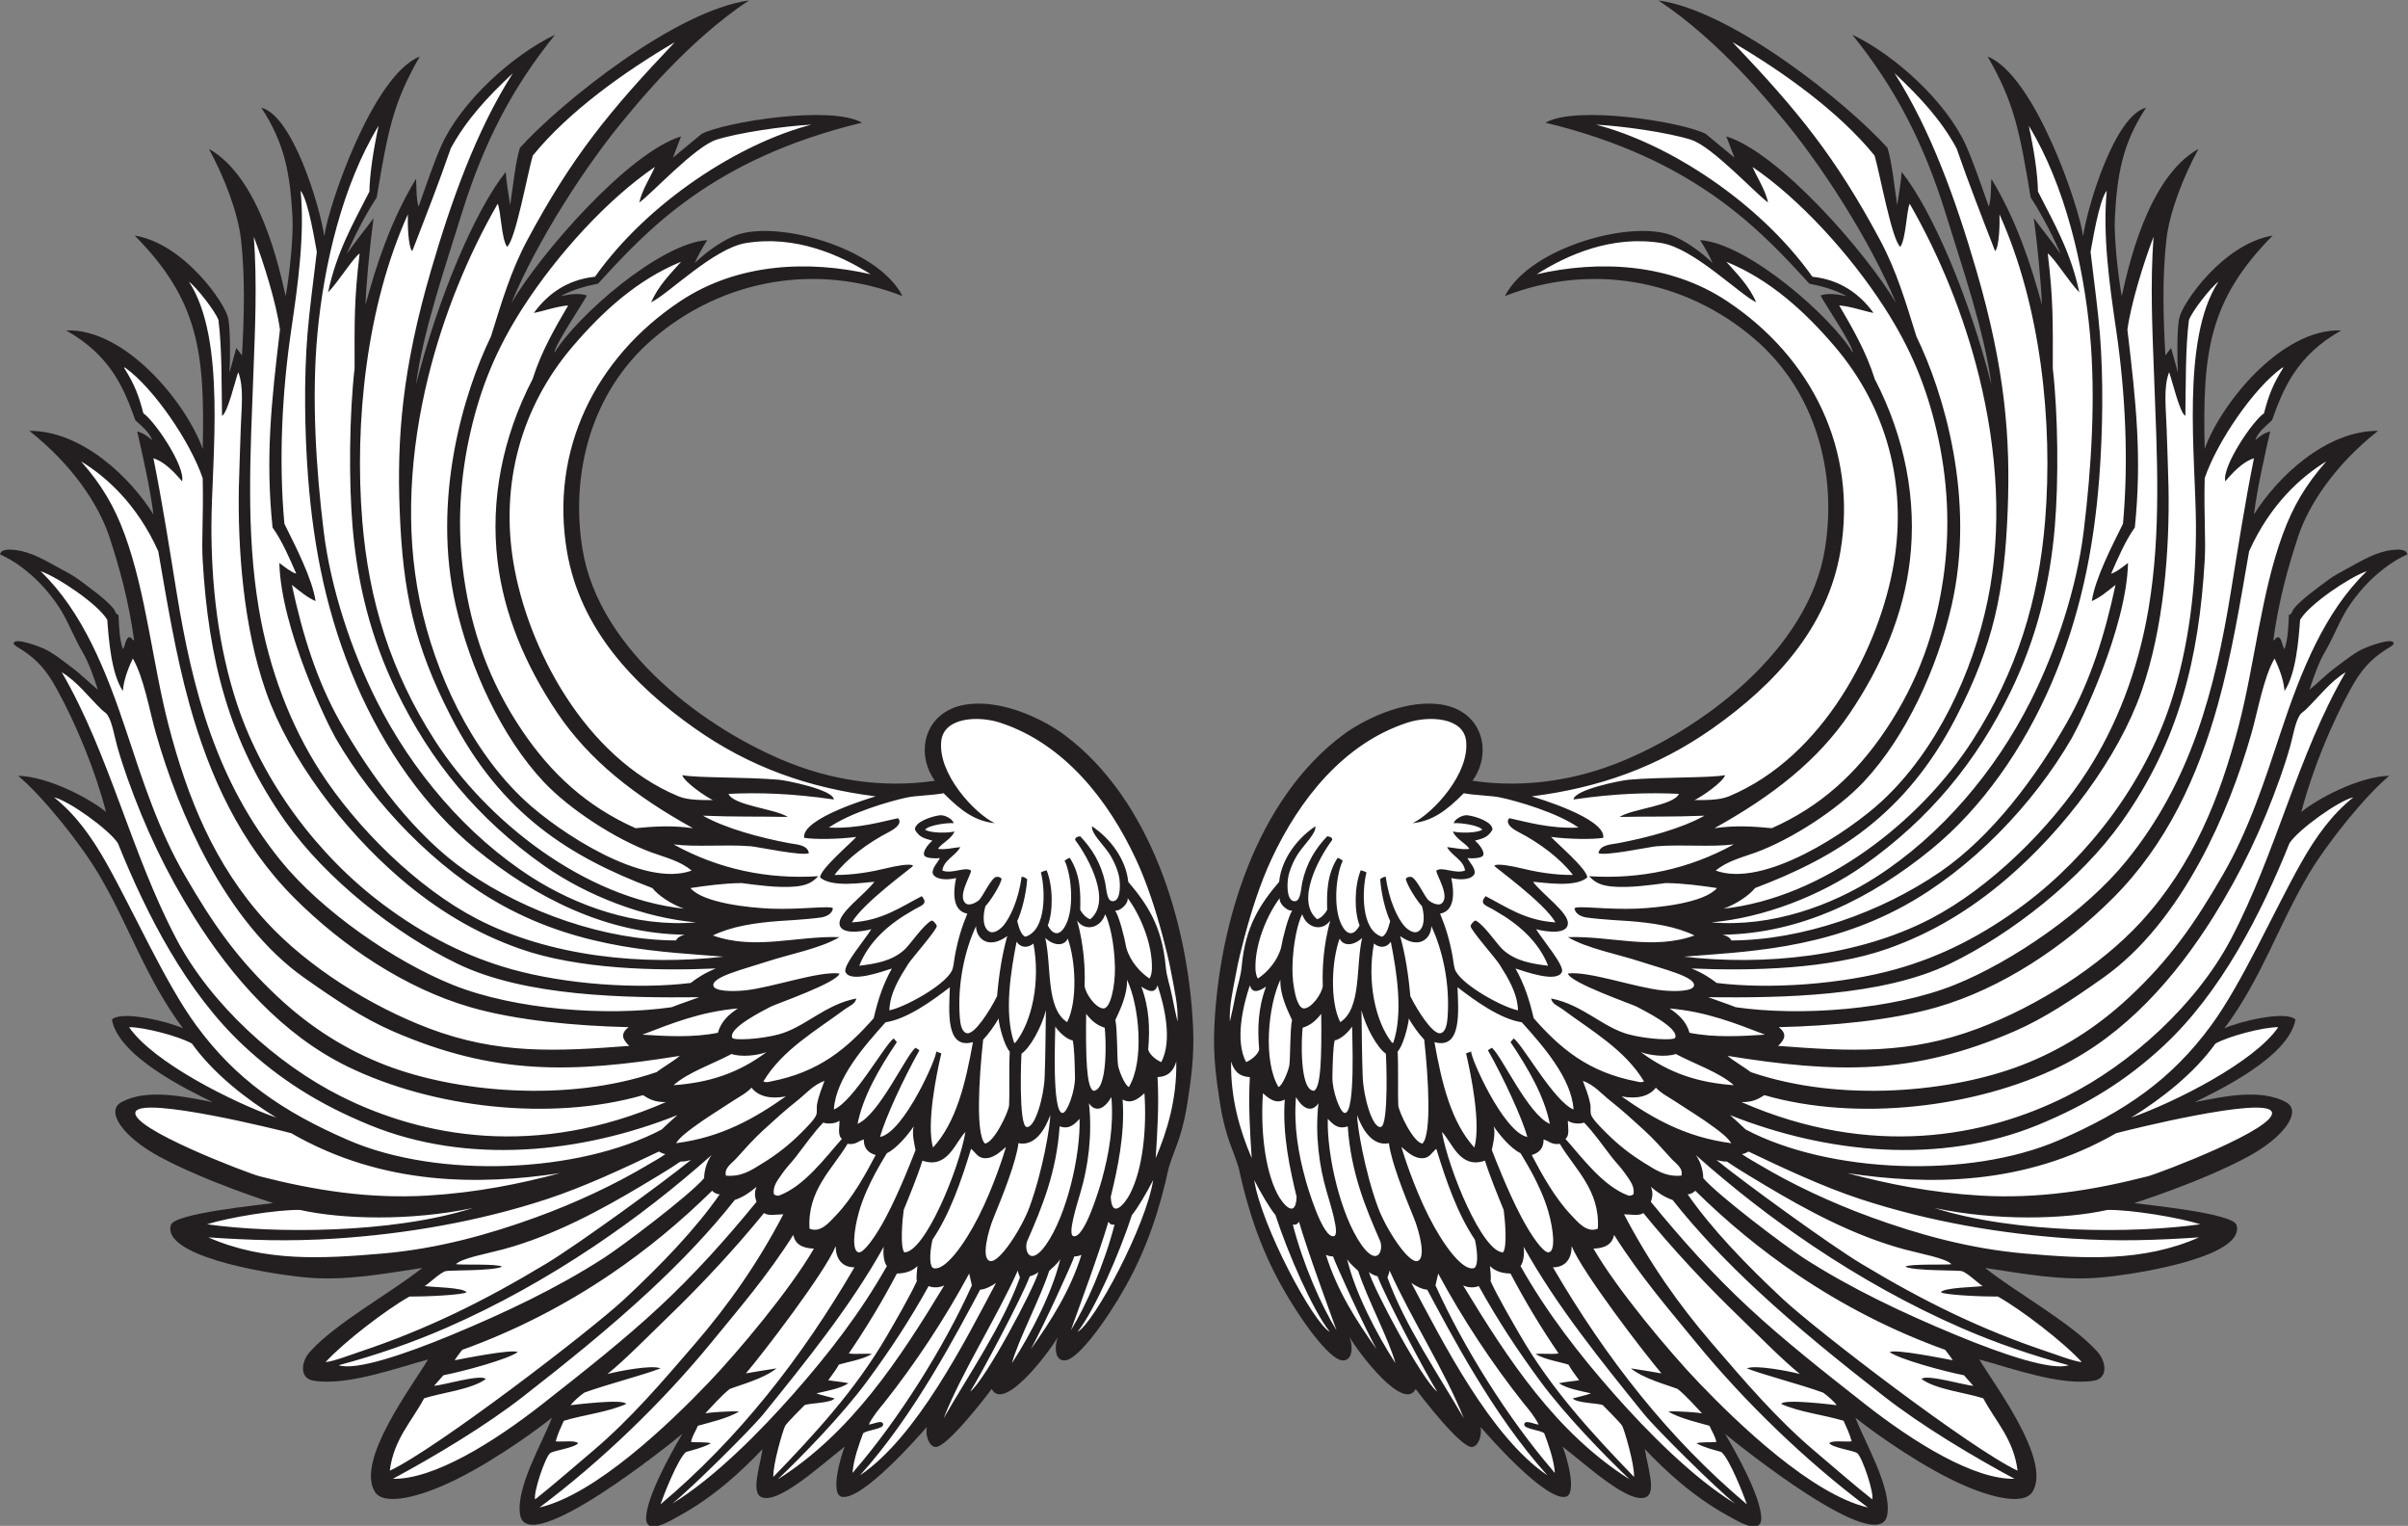 <?xml version="1.0" encoding="UTF-8" standalone="no"?>
<svg
   xmlns:dc="http://purl.org/dc/elements/1.1/"
   xmlns:cc="http://creativecommons.org/ns#"
   xmlns:rdf="http://www.w3.org/1999/02/22-rdf-syntax-ns#"
   xmlns:svg="http://www.w3.org/2000/svg"
   xmlns="http://www.w3.org/2000/svg"
   viewBox="0 0 780.027 494.187"
   height="494.187"
   width="780.027"
   xml:space="preserve"
   id="svg2"
   version="1.1"><rect x="0" y="0" width="780.027" height="494.187" fill="#808080" stroke="none"/><defs
     id="defs6" /><g
     transform="matrix(1.333,0,0,-1.333,0,494.187)"
     id="g10"><g
       transform="scale(0.1)"
       id="g12"><path
         id="path14"
         style="fill:#231f20;fill-opacity:1;fill-rule:evenodd;stroke:none"
         d="m 1718.75,3124.04 c -12.26,-19.37 -22.87,-38.3 -30.38,-55.74 23.23,22.23 56.11,47.95 90.93,63.66 95.73,45.87 353,-23.75 413.76,-143.99 -205.47,80.59 -435.62,43.09 -607.35,-104.8 -147.9,-127.37 -200.03,-323.67 -170.44,-508.87 39.8,-249.16 303.5,-440.79 501.95,-519.99 97.78,-39.02 221.47,-63.61 354.65,-43.96 -50.05,69.13 -24.91,175.1 84.87,186.43 86.56,8.93 182.25,-39.73 228.86,-74.26 210.78,-156.21 302.56,-458.75 313.72,-712.34 3.05,-69.07 -5.06,-126.45 -13.63,-181.86 -4.33,-27.99 -10.27,-54.746 -18.19,-80.332 -7.5,-24.238 -18.18,-47.988 -25.77,-72.754 -0.48,-1.582 -1.45,-4.257 -1.52,-4.55 -21.75,-101.348 -53.12,-196.153 -103.96,-287.246 -48.12,-86.29 -115.46,-176.719 -146.11,-181.075 -28.11,-3.984 -27.91,34.434 -19.69,56.094 -23.77,-40.801 -131.59,-181.914 -160.66,-125.801 -14.75,-20.351 -109.19,-142.48 -136.4,-140.957 -15.9,0.918 -25.02,28.203 -21.22,48.516 -21.89,-25.391 -156.1,-177.617 -205.69,-169.746 -30.99,4.902 -2.4,102.265 6.35,122.031 -57.06,-43.789 -163.38,-143.086 -203.81,-122.031 -23.31,12.129 -3.21,71.484 4.05,116.054 -49.22,-51.445 -115.57,-114.765 -204.11,-163.046 -16.78,-9.16 -80.54,-49.59 -78.81,-3.027 1.89,50.762 58.13,153.028 87.9,203.086 C 1630.74,200.488 1282.58,-79.316 1264,26.504 1252.45,92.305 1319.06,203.613 1341.3,262.93 1320,245.254 1213.02,164.473 1107.74,112.461 1020.51,69.375 932.75,47.695 910.984,82.812 863.844,158.926 1003.29,341.816 1040.16,404.238 964.285,384.063 843.34,339.297 761.84,352.793 c -34.66,5.742 -30.578,45.684 -8.805,70.078 62.692,70.234 197.586,143.613 273.015,203.809 -85.323,-12.383 -185.702,-32.813 -286.445,-22.735 -112.433,11.25 -346.25,55.02 -324.335,127.305 8.574,28.301 218.902,48.73 248.558,53.047 -1.285,0.371 -162.68,51.445 -276.23,112.676 -88.317,47.617 -133.157,110.857 -92.063,132.847 62.34,33.36 153.371,12.99 221.207,-0.29 -63.015,30.7 -229.105,111.43 -244.773,200.68 23.543,23.4 142.133,-6.36 172.703,-21.4 -89.453,119.43 -131.727,251.03 -203.695,372.69 -46.524,78.66 -139.661,193.58 -197.028,240.98 76.602,-2.27 177.305,-57.68 213.696,-87.91 -26.297,101.45 -72.883,214.5 -121.239,301.62 -23.32,41.99 -45.636,68.11 -83.363,92.44 -5.949,3.84 -19.789,11.02 -19.703,15.16 0.371,16.71 63.191,-7.74 72.75,-12.13 24.004,-11.01 47.851,-30.74 69.715,-46.98 22.726,-16.87 41.968,-37.23 62.14,-53.04 -10.562,31.43 -21.422,64.32 -37.89,92.45 -19.758,33.74 -32.617,68.74 -51.524,100.03 -17.691,29.26 -45.687,62.93 -72.75,86.38 -22.817,19.77 -44.863,35.71 -75.781,50.02 3.305,13.26 22.102,12.12 36.371,10.61 39.02,-4.12 74.766,-26.14 107.609,-43.95 16.579,-8.99 34.028,-17.95 48.5,-28.8 30.833,-23.12 64.692,-46.99 83.356,-69.72 4.594,-5.59 4.437,-13.8 12.125,-15.15 1.121,-30.2 2.621,-60.03 10.609,-83.36 5.996,8.15 5.707,22.58 13.641,28.8 8.215,1.14 8.059,-6.09 13.641,-7.58 -12.36,92.76 -35.332,177.09 -60.622,253.1 -25.621,77 -89.492,173.75 -194,256.14 126.82,0.39 244.583,-112 301.606,-203.09 -7.762,62.95 -26.559,145.1 -39.406,201.57 15.265,-3.93 24.683,-11.37 36.375,-21.22 -7.442,20.69 -26.106,34.49 -40.922,48.5 -26.945,75.67 -59,156.86 -168.235,218.25 147.086,5.1 294.313,-181.06 331.918,-287.96 5.497,232.64 -9.203,360.84 -165.203,518.32 119.801,-19.57 220.141,-164.27 227.34,-201.57 5.473,-28.37 4.805,-102.51 2.899,-131.44 l 16.671,59.94 13.774,-17.92 c 5.644,96 7.59,193.22 -2.484,281.9 -7.266,63.96 -39.348,148.84 -77.844,219.76 125.418,-70.56 171.699,-293.54 186.422,-357.67 8.855,47.96 19.238,142.69 16.672,190.96 -5.52,103.89 -18.172,179.51 -75.778,266.74 75.77,-18.94 141.695,-236.36 153.07,-312.21 8.68,70.09 117.133,390.99 231.885,436.49 -64.338,-112.28 -77.017,-177.45 -104.576,-342.52 -16.258,-23.88 -47.199,-77.93 -72.746,-137.03 19.953,29.21 56.52,74.2 65.168,87.02 -8.957,-66.79 -17.621,-155.92 -19.699,-210.67 27.121,99.75 61.652,204.82 122.763,306.15 1.57,-12.91 -0.25,-47.14 6.27,-67.58 16.88,47.49 37.34,108.33 55.87,149.42 47.5,105.31 172.36,219.18 275.84,268.26 -103.54,-128.16 -173.12,-261.09 -227.14,-435.46 -40.98,-132.29 -94.37,-287.65 -110.84,-414.79 52.48,207.67 142.14,421.32 218.05,516.87 1.5,-23.25 6.51,-53.56 10.8,-80.38 8.43,54.68 12.39,101.57 23.64,138.96 101.24,111.78 378.85,333.72 556.84,358.16 -150.35,-98.93 -277.17,-258.03 -293.7,-277.45 -102.73,-120.66 -223.17,-310.38 -283.75,-457.62 70.97,120.79 283.86,365.13 412.24,404.67 l -19.7,-51.53 69.72,57.59 c 56.45,29.28 314.91,70.36 389.51,27.28 -364.7,-87.95 -523.92,-262.91 -641.1,-391.02 -28.43,-6.14 -54.56,-11.65 -90.93,-30.32 27.81,5.61 46.91,7.02 63.65,1.52 -12.38,-23.56 -78.85,-121.08 -78.81,-139.44 51.43,86.61 255,266.18 371.39,273.99 v 0" /><path
         id="path16"
         style="fill:#ffffff;fill-opacity:1;fill-rule:evenodd;stroke:none"
         d="m 1310.98,44.688 c 149.99,112.011 300.24,257.247 418.31,401.64 66.75,81.641 135.79,161.348 198.54,260.684 4.38,-23.418 23.03,-32.559 50.02,-33.34 C 1920.77,574.805 1794.89,424.297 1721.71,347.813 1625.92,247.695 1447.06,76.367 1310.98,44.688 Z M 919.961,3401.73 c -12.926,-60.48 -21.449,-116.62 -22.266,-159.83 -38.832,-76.54 -79.437,-145.78 -100.492,-244.83 24.824,24.81 61.102,84.09 76.746,94.39 -13.683,-112.94 -12.429,-168.47 -12.261,-279.09 -12.825,-112.42 -14.426,-272.92 -4.833,-385.55 11.696,-137.23 43.418,-268.23 106.961,-399.1 82.474,-169.83 195.934,-309.15 357.904,-423.38 103.99,-73.34 243.94,-127.13 369.67,-138.01 -146.46,-12.52 -291.99,41.03 -398.59,109.12 -159.65,101.91 -292.05,259.16 -377.386,428.91 -62.012,123.34 -111.918,274.32 -128.816,412.24 -18.828,153.47 -29.535,326.03 -15.168,480.44 15.441,165.77 60.558,360.29 148.531,504.69 z M 150.043,2074.07 c 38,-23.16 64.824,-59.74 97,-90.93 4.262,-4.14 10.746,-7.91 13.637,-12.12 12.226,-17.84 17.097,-52.07 24.246,-77.3 7.562,-26.67 16.512,-54.03 24.254,-75.77 43.453,-122.17 94.297,-229.63 162.168,-337.99 92.613,-147.85 214.652,-286.44 372.832,-363.75 206.89,-101.09 494.65,-134.081 718.39,-69.71 14.65,-9.61 30.61,-17.89 56.08,-16.66 -315.6,-137.809 -592.17,-85.192 -789.623,13.64 -156.875,78.51 -316.664,223.75 -400.117,381.91 -110.801,210.02 -162.09,448.1 -278.867,648.68 z M 1553.48,3215.32 c 29.49,20.51 135.25,135.97 187.5,152.58 52.57,16.73 162.85,33.13 230.7,36.53 -175.31,-45.37 -396.46,-187.32 -525.81,-369.47 -68.06,-7.23 -115.44,-42.18 -148.52,-87.91 22.28,4 54.09,15.76 83.35,18.19 -31.63,-54.07 -65.03,-111.22 -86.38,-178.84 -73.56,-141.97 -102.72,-294.33 -85.36,-441.27 15.33,-129.66 67.7,-254.69 145.92,-370.58 77.24,-114.45 187.12,-200.74 328.94,-279.37 -51.68,7.24 -94.96,4.2 -139.43,0 -119.23,53.08 -205.37,132.98 -275.81,237.42 -81.87,121.36 -122.66,244.62 -140.94,370.61 -17.83,122.98 -10.2,242.75 16.09,356.31 24.42,105.44 61.26,198.34 126.7,299.98 84.15,130.68 207.02,264.82 320.94,342.2 -10.12,-24.26 -30.35,-53.67 -37.89,-86.38 z m 127.31,-1623.21 c -117.71,-42.91 -322.84,94.06 -403.58,168.59 -132.68,122.47 -220.9,311.74 -257.21,487.66 -35.969,174.21 -23.871,362.87 20.69,543.62 36.92,149.76 96.13,294.11 168.75,420.31 7.92,-17.63 9.05,-85.36 22.74,-104.59 20.52,15.2 50.92,183.7 62.55,221.62 87.56,107.63 223.16,204.06 345.14,275.5 -159.1,-167.28 -249.43,-277.69 -357.68,-479.36 -41.37,-77.09 -63.17,-152.73 -89.08,-235.53 -65.57,-134.81 -145.2,-394.62 -85.21,-655.2 34.55,-150.09 110.06,-317.18 213.7,-427.41 62.2,-66.15 174.45,-139.29 262.19,-171.25 33.41,-12.18 68.71,-20.35 97,-43.96 z m -18.93,-92.54 c -240.6,26.17 -477.93,210.53 -605.48,409.34 -107.157,167 -160.224,339.17 -176.021,532.97 -19.578,240.29 10.801,523.52 110.836,744.64 -0.863,-19.33 0.305,-78.93 10.605,-89.41 31.56,81.37 65.05,166.78 93.61,249.68 38.04,69.87 88.7,124.31 150.78,182.63 -89.64,-140.86 -149.87,-311.49 -198.68,-478.64 -70.553,-241.58 -83.112,-408.9 -76.209,-584.55 7.73,-196.93 34.409,-324.44 124.469,-499.77 123.12,-239.66 292.56,-342.2 489.53,-416.79 15.24,-19.1 47.43,-39.83 76.56,-50.1 z m -941.954,813.97 c -10.898,2.51 -30.695,18.08 -41.066,26.04 3.84,-159.32 116.348,-390.27 136.547,-425.29 93.699,-162.43 245.143,-318.57 406.183,-407.04 197.56,-108.56 394.05,-112.39 536.5,-124.28 -194.3,-22.42 -421.64,-0.57 -600.16,92.44 -142.89,74.45 -290.289,218.77 -380.484,358.85 -69.567,108.01 -122.895,242.52 -148.457,394.4 -31.504,187.22 -20.434,376.32 -13.371,566.71 4.148,112.02 9.59,222.38 1.242,336.59 23.941,-62.49 54.961,-162.33 63.515,-225.78 -21.472,-179.81 -35.394,-311.14 -18.042,-480.48 23.015,-31.88 42.394,-77.34 57.593,-112.16 z M 1698.98,1284.45 c -26.1,-9.7 -43.73,-15.07 -66.69,-24.25 -155.78,-22.52 -380.77,-6.59 -532.13,54.31 -141.781,57.05 -318.152,178.93 -417.324,301 -157.414,193.77 -215.219,415.86 -253.926,654.08 -16.933,104.23 -34.101,215.28 -56.074,324.33 18.301,-5.74 40.211,-20.87 69.719,-56.07 8.183,36.95 -68.235,148.79 -94.043,165.12 -11.09,41.97 -20.453,68.71 -46.914,110.72 0.675,2.19 1.332,-0.16 3.035,0 69.367,-49.98 158.347,-180.62 187.93,-268.26 2.171,-94.59 -3.094,-147.26 0,-200.07 13.859,-236.06 62.226,-438.67 202.101,-635.54 98.516,-138.65 265.941,-271.11 417.246,-344.19 166.11,-80.22 410.47,-82.95 587.07,-81.18 z M 671.406,991.953 C 565.527,1029.04 371.813,1126.58 313.73,1211.7 c 35.926,0.31 120.411,-21.7 152.711,-39.88 51.786,-72.64 132.11,-135.1 204.965,-179.867 z m 974.524,6.055 c -13.54,-11.817 -28.39,-26.074 -37.88,-34.863 C 1407.3,856.836 1065.62,842.363 846.938,936.973 686.391,1006.43 572.867,1084.77 476.402,1216.64 401.52,1319 325.629,1490.96 259.039,1609.57 c -37.351,66.54 -76.914,120.14 -127.766,160.55 35.114,-7.74 132.809,-77.44 155.172,-111.31 69.649,-173.26 166.676,-362.81 306.149,-492.58 87.441,-81.35 182.699,-142.01 306.144,-192.48 237.292,-96.992 512.862,-68.945 747.192,24.258 z m 972.68,-526.563 c 41.52,52.129 102.43,192.325 132.19,284.063 12.54,14.355 36.61,55.137 51.53,84.883 -16.8,-110.215 -143.18,-347.149 -183.72,-368.946 z m -95.1,145.176 c -11.63,-41.387 -128.24,-260.937 -165.93,-290.605 26.92,42.539 126.17,229.824 144.86,280.312 7.7,1.875 16.7,6.465 21.07,10.293 z M 709.297,2286.25 c 20.406,-16.2 37.125,-30.39 57.59,-39.4 -7.969,54.62 -49.645,134.98 -74.266,184.9 -0.254,0.85 -1.535,3.29 -1.516,3.04 -13.953,153 -5.914,318.45 16.684,471.34 16.012,108.44 33.078,229.91 22.723,337.98 19.707,-24.43 36.144,-133.98 39.406,-148.53 -9.773,-83.17 -17.883,-140.04 -22.734,-200.06 -8.743,-108.04 -6.969,-237.77 1.523,-348.58 13.496,-176.24 47.344,-339.74 116.504,-500.53 68.004,-158.09 169.259,-302.7 291.179,-402.21 146.48,-119.55 317.92,-205.25 507.49,-207.87 -9.5,-2.13 -18.74,-7.66 -20.98,-13.95 -172.38,0.57 -363.64,67.8 -507.72,166.7 -126.44,86.82 -233.758,231.74 -309.18,365.26 -55.254,97.81 -90.879,210.35 -116.703,331.91 z M 2740.19,1525.43 c 27.74,-36.39 60.51,-107.72 59.11,-171.27 -0.16,-7.27 -1.82,-19.26 -6.06,-24.24 -22.24,14.83 -46.54,41.21 -56.09,74.26 -4.59,26.33 -17.47,76.39 -27.27,90.94 9.87,-2.97 33.01,15.72 30.31,30.31 z M 459.219,3022.83 c 18.754,-13.72 64.043,-71.81 71.648,-93.13 8.903,-71.64 7.348,-157.59 8.68,-232.72 13.66,6.59 32.226,86.91 39.402,106.09 14.403,-36.59 7.614,-86.99 6.071,-137.91 -1.457,-48.13 -3.774,-100.39 -4.551,-142.47 -2.719,-148.89 10.777,-339.29 66.008,-496.15 56.714,-161.11 186.726,-334.04 326.851,-453.98 87.312,-74.73 181.582,-132.23 290.562,-170.57 140.11,-49.28 329.49,-54.12 475.73,-47.69 -27.95,-11.25 -46.67,-23.99 -61.14,-35.18 -128.57,-15.98 -303.75,-3.42 -434.8,33.2 -108.6,30.34 -210.95,81.47 -313.11,157.95 -159.039,119.07 -291.015,296.21 -353.789,484.42 -46.918,140.66 -63.551,293.78 -62.992,437.06 0.621,161.03 37.184,451.18 -54.57,591.08 z M 2617.43,1470.86 c 20.07,-28.44 57.91,-17.64 68.21,15.18 9.99,-18.01 23.02,-70.61 23.77,-130.67 0.54,-42.46 -10.43,-99.14 -28.33,-98.2 -18.17,0.96 -42.53,34.33 -45.47,54.57 1.9,43.26 -2.11,102.09 -18.18,159.12 z m 244.01,-245.51 c -3.99,16.23 -9.64,43.3 -13.64,63.65 -5.14,26.12 -12.6,43.46 -15.16,71.23 -8.8,95.34 -43.3,148.66 -90.93,204.61 -5.37,54.63 -43.35,105.06 -87.91,134.89 -2.74,-16.49 25.97,-42.99 40.92,-65.18 11.33,-16.8 23.41,-43.46 25.77,-63.65 2.56,-21.9 0.82,-55.31 -18.19,-53.05 -13.2,1.56 -13.76,32.36 -16.66,45.47 -10.84,48.81 -32.66,82.66 -60.63,112.15 -5.01,-0.51 -12.91,-2.11 -12.23,-8.95 33.25,-44.22 89.51,-149.12 36.47,-192.63 -10.98,4.18 -18.2,12.48 -24.24,22.75 0.92,39.73 1.32,84.79 -25.21,126.23 -3.37,0.26 -8.41,-4 -12.69,-6.5 17.7,-37.27 24.92,-124.59 -1.51,-163.69 -13.43,-19.87 -27.98,-15.18 -39.41,6.07 13.28,33.81 13.08,94.65 -2.73,134.18 -3.55,-1.13 -10.69,-2.85 -13.94,-5.37 10.75,-41.92 14.07,-140.63 -37.89,-156.1 -9.08,3.83 -14.59,17.58 -19.7,37.9 10.96,23.08 21.66,65.43 24.25,101.54 -1.8,3.01 -10.39,6.85 -13.64,6.05 -7.62,-58.38 -29.07,-100.37 -43.95,-118.2 -6.32,-7.58 -21.82,-20.64 -33.35,-15.16 -17.68,8.38 -17.23,38.7 -10.61,62.13 10.07,9.75 37.21,51.27 39.29,66.53 -2.55,2.73 -4.15,4.96 -12.01,4.7 -12.89,-0.41 -33.71,-49.51 -43.95,-57.57 -8.84,-7 -23.27,-12.62 -30.31,-7.6 -22.93,16.38 12.02,68.81 12.12,80.33 -14.36,10.72 -44.57,-8.93 -69.71,0 2.75,25.6 33.92,37.23 43.47,57.09 -13.99,-1.07 -40.46,-7.46 -54.08,-4.04 8.26,12.91 33.85,24.76 39.95,41.93 -17.04,-4.14 -59.39,-4 -71.29,4.55 9.05,11 53.47,16.99 69.23,15.66 -1.56,9.59 -21.14,20.69 -33.36,19.2 -18.84,-2.28 -60.96,-15.35 -60.62,-34.86 10.98,-19.2 23.13,-21.21 42.44,-26.78 -11,-9.23 -25.29,-28.14 -19.18,-36.77 3.99,-5.63 24.67,-7.15 37.37,-5.67 -5.84,-11.7 -18.17,-22.81 -17.68,-36.38 5.39,-16.06 34,-17.7 57.09,-12.11 -7.07,-32.76 -9.88,-79.83 27.28,-86.39 -13.39,-32.07 -22.97,-63.24 -30.31,-103.07 -2.18,-11.81 -2.94,-27.58 -7.58,-36.36 -19.32,-36.63 -115.74,-88.64 -151.56,-95.49 1.6,43.06 25.1,79.72 45.47,112.17 9.02,14.37 69.71,82.79 69.71,92.44 0.02,3.67 -7.71,13.2 -12.12,13.63 -20.5,-10.02 -51.86,-57.87 -66.68,-71.23 -30.64,-27.6 -70.65,-33.93 -109.48,-38.67 23.16,59.08 72.71,101.85 127.81,133.14 20.75,13.58 41.8,14.71 24.1,35.88 -51.37,-26.43 -96.4,-59.2 -169.74,-63.65 26.88,47.69 148.28,134.55 148.62,137.42 -5.59,7.17 -47.38,-1.68 -62.92,-5.47 -36.78,-8.98 -81.04,-17.17 -128.13,-16.78 29.82,39.28 80.02,77.41 132.82,104.63 19.01,9.81 31.72,22.35 21.76,33.3 -36.29,-7.36 -97.63,-26.38 -168.23,-22.73 52.71,36.58 146.83,63.63 188.13,72.69 24,5.26 60.57,5.16 90.74,10.65 43.59,-44.04 77.34,-67.7 124.28,-72.74 -49.9,24.2 -139.25,120.9 -129.89,200.32 6.73,57.06 89.71,61.4 143.54,43.69 155.05,-51.04 262.16,-187.66 328.87,-330.39 28.35,-60.67 49.52,-127.74 66.68,-192.48 7.05,-26.56 14.39,-55.88 19.71,-84.89 7.75,-42.22 17.13,-79.62 15.16,-118.2 z m -321.3,203.09 c 21.24,-19.96 46.2,-20.04 54.55,-1.53 19.45,-53 24.25,-152.28 -1.51,-203.08 -52.02,33.87 -37.3,134.47 -53.04,204.61 z m -168.25,28.79 c -0.11,-27.54 27.33,-59.12 75.79,-24.26 -12.47,-45.02 -20.08,-92.29 -24.69,-145.8 -16.96,-34.46 -54.4,-93.69 -73.13,-90.18 -12.73,2.39 -16.17,21.99 -17.36,37.44 -6.49,84.16 12.8,166.51 39.39,222.8 z m -810.84,-263.71 c 71.28,27.24 141.25,55.78 231.9,63.65 -21.49,-14.4 -40.61,-31.13 -48.5,-59.1 -59.3,-11.86 -122.74,-8.66 -183.4,-4.55 z m 909.37,225.82 c 9.01,-13.93 25.36,-16.98 40.92,-4.55 17.12,-91.33 -2.72,-188.81 -43.96,-240.98 -1.01,0 -2.02,0 -3.03,0 -24.66,73.28 -8.04,173.77 6.07,245.53 z m -2273.4,1167 c 60.617,-36.97 135.851,-103.41 187.558,-218.24 21.203,-122.03 42.246,-251.65 75.914,-372.42 48.516,-174.02 123.61,-339.02 254.863,-470.25 118.004,-117.99 269.711,-219.45 427.765,-265.23 110.67,-32.06 255.63,-45.51 384.59,-48.5 -21.89,-16.74 -14.03,-30.47 1.52,-45.47 -177.6,-13.65 -318.7,-20.88 -486.5,42.44 -142.179,53.65 -295.667,150.2 -395.578,259.16 -126.875,138.4 -192.05,302.85 -237.156,475.94 -38.98,149.52 -54.512,321.87 -107.066,465.13 -24.938,67.99 -55.571,120.18 -105.91,177.44 z M 2773.54,1310.21 c 22.46,-15.23 33.98,-14.19 39.4,3.03 16.47,-49.1 36.79,-133.83 9.09,-186.4 -11.29,4.37 -28.36,17.44 -31.82,30.31 4.41,51.23 2.98,100.41 -16.67,153.06 z m -918.46,-230.37 c 45.99,76.82 126.95,122.72 198.55,175.8 9.75,7.25 24.6,11.9 27.27,25.79 -77.61,-15.14 -125.45,-70.84 -189.73,-87.58 -43.92,-11.43 -108.33,-15.08 -111.87,-7.91 -9.85,24.06 75.63,65.9 93.97,75.78 10.03,5.41 162.12,58.14 166.71,80.33 -49.43,6.72 -164.09,-34.41 -229.72,-41 -32.78,-3.3 -73.92,-2.14 -76.64,11.33 -4.38,21.68 75.34,40.63 130.27,58.67 55.71,18.31 128.5,31.43 176.09,59.36 -103.55,3.71 -205.37,-32.6 -307.66,4.08 44.75,21.82 100.38,30.45 157.63,34.87 13.13,1.01 68.25,3.69 104.48,8.75 17.07,2.38 28.7,11.48 29.51,22.48 -6.17,7.12 -80.26,-3.95 -151.56,-0.92 -51.81,2.21 -163.68,13.61 -194.62,50 38.76,5.78 80.27,11.58 124.29,12.15 31.91,-4.18 89.16,-12.52 131.35,-8.36 25.31,2.5 40.05,8.9 55.06,25.02 -124.02,-7.95 -242.69,17.13 -351.62,77.28 56.07,-7.09 123.61,0.47 187.93,-4.53 14.65,-1.13 126.89,-24.73 140.96,-16.68 -3.73,20.8 -31.09,20.92 -48.51,24.26 -71.4,13.61 -152.5,35.17 -209.15,66.68 79.37,-3.17 134.25,-1.53 206.13,-3.03 -29.34,19.75 -131.6,27.36 -143.99,56.08 73,3.51 154.19,1.19 256.13,-13.66 -2.08,24.3 -117.25,46.57 -133.88,47.97 -81.88,6.95 -198.45,3.97 -234.4,11.15 4.3,-16.54 57.58,-52.89 74.26,-60.62 -23.41,0.21 -59.18,-0.96 -83.36,9.08 -230.52,95.75 -367.15,363.67 -401.19,567.19 -31.83,190.37 17.09,377.24 143.54,525.56 71.6,83.98 157.03,162.67 263.71,206.12 -27.37,-31.22 -54.34,-57.11 -72.75,-98.51 41.83,19.95 151.77,131.15 230.38,143.98 120.66,19.68 229.07,-28.92 303.12,-75.78 -150.13,34.32 -322.53,27.64 -462.26,-65.18 -207.67,-137.91 -317.28,-362.75 -275.84,-607.74 31.65,-187.06 160.51,-324.56 310.7,-430.43 133.39,-94.04 276.35,-144.66 439.52,-165.21 -5.18,-1.7 -180.45,-52.48 -173.85,-100.7 25.53,-4.44 86.09,-3.42 126.86,2.2 -13.87,-15.83 -88.4,-78.73 -87.9,-98.51 29.05,-25.96 109.02,-11.62 131.86,-10.61 -24.63,-31.99 -86.29,-74.53 -84.88,-101.56 1.4,-26.8 50.93,-20.55 77.31,-13.63 -14.65,-24.3 -69.11,-87.99 -62.79,-103.56 11.23,-27.71 88.24,0.32 112.8,8.07 -20.06,-36.03 -32.91,-71.89 -44.17,-120.74 -65.55,-74.36 -133.18,-131.12 -249.86,-153.58 -3.84,-0.74 -10.97,-3.59 -18.19,0 z m -218.24,-9.1 c 35,31.19 94.43,51.08 140.95,75.78 24.35,-8.24 63.13,-3.55 84.87,4.55 -68.48,-51.23 -139.98,-74.37 -225.82,-80.33 z m 1101.83,256.15 c 29.71,-62.01 42.93,-197.09 4.55,-260.7 -10.04,4.18 -24.67,40.88 -26.42,53.65 -2.49,20.61 -1.3,85.24 -6.35,109.28 11.29,24.28 29.69,61.97 28.22,97.77 z M 98.516,2319.61 c 41.89,-14.26 140.023,-80.36 162.164,-118.22 3.566,-47.46 9.922,-131.77 37.89,-172.78 2.121,31.59 18.035,65.76 24.25,78.81 27.059,-47.04 40.188,-126.15 56.082,-181.88 28.602,-100.31 69.993,-210.03 125.137,-311.44 61.172,-112.5 139.262,-214.78 235.57,-282.67 74.563,-52.54 142.106,-97.93 215.079,-129.63 245.652,-106.68 432.042,-102.56 697.302,-59.81 -16.13,-13.67 -44.45,-29.74 -56.08,-39.41 -220.53,-75.47 -491.11,-48.13 -659.23,16.95 -93.125,36.06 -180.227,89.65 -260.727,164.92 -99.035,92.62 -158.301,177.62 -227.34,297.05 -63.824,110.43 -101.207,227.21 -140.945,347.07 -49.465,149.2 -106.988,292.7 -209.152,391.04 z M 2639.47,1244.08 c 16.04,-20.64 29,-28.4 45.06,-33.77 2.87,-20.29 8.81,-153.2 -27.7,-153.2 -16.81,8.87 -18.54,83.65 -17.36,186.97 z m -57.28,-240.84 c -26.9,-0.7 -17.39,195.3 -17.81,209.98 7.5,-11.91 28.17,-32.09 42.4,-33.49 4.02,-18.68 4.72,-51.14 5.56,-89.22 0.71,-32.54 -18.57,-86.97 -30.15,-87.27 z m -99.65,144.24 c 20.23,13.46 48.35,63.24 59.1,105.14 -0.93,-53.26 -0.96,-109.32 -3.02,-162.17 -1.87,-47.93 -23.35,-124.805 -43.96,-121.251 -19.91,3.438 -13.09,175.901 -12.12,178.281 z M 1642.9,929.805 c 9.81,14.804 26.05,26.738 40.92,37.89 29.16,21.856 63.77,42.615 95.48,63.655 16.83,11.15 33.7,19.2 46.99,33.34 16.4,-21.25 45.97,-28.32 83.35,-21.21 -74.51,-52.308 -154.48,-99.144 -266.74,-113.675 z m 750.32,-0.664 c -21.99,23.398 -14.65,154.959 -4.07,252.129 11.89,12.19 30.34,37.42 37.31,51.66 2.15,-21.62 15.07,-68.22 27.28,-80.33 -2.1,-41.55 -0.13,-107.8 -1.51,-130.35 -1.04,-16.98 -37.98,-93.109 -59.01,-93.109 z m -125.9,-9.942 c -16.21,57.051 7.75,176.011 20.19,228.771 l -12.61,4.63 c 3.9,-10.04 -77.69,-196.584 -136.4,-207.639 13.44,47.754 57.47,142.619 95.88,210.699 l -9.49,6.02 c -23.09,-17.52 -88.13,-162.578 -140.95,-184.903 13.24,66.193 50.94,132.363 95.48,198.553 l -7.57,9.08 c -21.96,-15.13 -97.7,-152.96 -145.51,-172.77 4.75,76.7 75.87,156.27 125.65,211.9 53,7.94 114.79,53.34 156.25,85.17 -1.93,-57.73 -11.07,-152.11 56.08,-133.38 -17.74,-99.98 -40.76,-194.666 -97,-256.131 z m 541.07,-25.781 c 4.06,61.387 8.38,129.022 4.55,197.032 26.83,0.96 39.33,16.25 45.46,37.89 1.88,-90.78 -21.93,-169.024 -50.01,-234.922 z M 1764.14,850.996 c -4.82,18.613 13.81,29.395 24.26,40.918 21.7,23.926 42.15,47.402 66.68,69.707 27.05,24.609 51.25,47.049 81.85,71.229 23.11,18.28 37.98,37.66 66.68,48.52 -6.39,-18.17 -13.65,-33.75 -18.19,-57.6 -1.39,-7.31 0.69,-16.66 -1.51,-24.239 -3.27,-11.308 -25.08,-32.656 -37.89,-45.488 -28.06,-28.047 -57.37,-51.094 -92.46,-72.734 -27.39,-16.914 -51.1,-33.75 -89.42,-30.313 z M 1361,857.051 C 1263.55,830.938 1156.95,809.473 1038.18,802.5 897.602,794.238 765.852,814.805 630.484,849.473 604.141,856.211 311.215,967.324 329.695,1006.45 347.441,1044.02 677.086,962.324 707.789,954.043 931.98,824.961 1167.69,828.047 1361,857.051 Z m 519.85,-51.524 c -4.21,19.571 10.09,35.899 19.7,50 9.95,14.61 23.01,27.559 33.34,40.938 21.91,28.32 42.88,58.672 66.69,83.359 12.16,-4.336 30.07,-2.246 39.4,4.531 0.74,-11.855 -5.55,-35.937 6.07,-43.945 -40.92,-45.918 -91.16,-115.039 -153.08,-137.91 -2.2,-0.82 -8.69,0 -12.12,3.027 z m 847.22,230.373 c 23.62,-13.36 43.18,6.8 53.04,15.15 5.85,-84.839 -3.55,-183.277 -35.13,-244.527 -11.75,-22.793 -44.43,-63.652 -46.71,-7.05 15.92,66.25 34.98,151.074 28.8,236.427 z M 503.168,732.773 C 553.77,748.984 672.078,768.73 729,767.617 832.809,744.629 997.512,740.43 1148.82,772.188 951.41,709.473 662.164,710.254 503.168,732.773 Z M 1967.23,722.168 c -5.79,93.32 56.09,144.883 92.46,206.113 19.81,-3.144 26.32,7.032 39.4,10.606 -0.3,-22.52 11.78,-32.676 28.8,-37.891 -24.12,-46.23 -56.41,-104.551 -95.48,-145.488 -16.26,-17.031 -38.19,-44.863 -65.18,-33.34 z m 679,304.632 c 12.93,-19.67 34.52,-19.61 54.56,15.15 5.99,-71.657 -6.1,-139.079 -23.24,-200.993 -3.76,-13.594 -41.54,-144.531 -69.21,-136.973 -14.36,3.907 7.91,73.965 18.19,109.121 17.48,59.805 28.39,136.583 19.7,213.695 z m -425.89,-56.077 c -4.81,-18.301 1.62,-42.305 4.55,-57.598 -7.1,-18.047 -37.82,-98.477 -72.33,-163.789 -24.39,-46.152 -53.26,-86.094 -65.6,-84.766 -17.39,1.856 -12.48,53.731 0.91,100.059 19.32,66.875 63.07,132.969 67.3,140.918 24.47,11.484 52.98,46.875 65.17,65.176 z m 21.22,-83.36 c 61.58,-21.289 79.51,44.785 104.57,69.727 -15.68,-91.113 -98.61,-292.52 -148.52,-292.52 -10.79,13.047 -4.66,80.586 -1.52,103.047 14.3,35.274 33.45,81.465 45.47,119.746 z m 254.62,-195.508 c 36.3,82.93 71.23,167.227 78.8,278.868 24.31,-8.535 36.7,6.054 48.5,18.183 2.53,-87.051 -30.69,-233.828 -81.84,-306.152 -38.51,-54.453 -53.93,-13.75 -45.46,9.101 z m -1989.981,9.102 c 101.969,-6.777 194.871,-10.293 307.746,-2.969 171.149,11.114 347.685,41.153 514.165,95.625 93.14,30.489 191.4,76.973 273.1,115.918 5.47,-2.754 6.54,-4.336 15.84,-6.269 -14.62,-10.196 -29.97,-18.516 -40.84,-24.981 C 1493.82,829.18 1400.6,785.352 1301.89,749.434 1188.22,708.105 1063.5,673.223 929.059,661.68 785.461,649.375 643.391,640.508 506.199,700.957 Z M 2474.96,929.805 c 40.16,-8.223 65,33.867 77.3,68.203 -0.14,-26.582 -18.07,-134.766 -50.21,-222.695 -19.51,-53.379 -73.1,-135.684 -95.29,-131.954 -23.77,3.985 -5.67,72.715 7.56,104.883 24.34,59.121 55.21,137.246 60.64,181.563 z M 2265.8,694.883 c 42.17,62.91 69.36,140.801 93.97,221.289 11.37,-9.453 15.93,-21.484 31.83,-22.754 22.34,-1.758 40,16.348 53.05,27.285 -3.97,-13.926 -29.29,-95.449 -66.68,-169.277 -35.11,-69.356 -81.62,-131.934 -108.95,-125.371 -9.82,2.343 -11.35,29.883 -3.22,68.828 z m 336.54,-219.551 c 20.77,58.32 67.74,184.258 91.14,263.496 4.35,-5.703 6.13,-7.734 14.9,-7.031 -24.54,-95.742 -69.5,-197.793 -106.04,-256.465 z m -97.07,-45.684 c 31.77,57.989 99.67,207.305 105.41,224.942 3.86,0.312 9.23,0.156 17.36,3.926 -28.1,-89.102 -74.26,-160.157 -122.77,-228.868 z m -46.09,-34.238 c 14.59,55.117 69.46,158.574 90.43,224.063 6.41,6.718 18.45,15.215 26.9,28.418 -19.4,-81.446 -71.75,-182.149 -117.33,-252.481 z m -1668.047,2.422 c 44.519,48.887 148.414,128.438 204.172,159.473 42.065,-0.567 129.995,3.984 138.355,10.273 -7.37,11.914 -85.99,12.344 -101.55,15.156 9.77,5.313 37.54,33.086 51.53,36.368 10.06,2.363 114.68,0.019 136.41,10.605 -10.48,7.617 -97.88,3.711 -112.15,6.074 14.23,14.785 74.06,25.176 114.73,36.133 123.88,33.457 238.65,96.172 336.91,154.824 10.5,6.27 70.91,42.032 94.19,58.457 6.07,-0.273 13.15,0.567 25.27,3.75 -66.74,-54.277 -275.24,-205.84 -351.34,-251.66 C 1176.63,546.348 1038.51,477.754 871.469,422.07 851.508,415.43 811.938,400.039 791.133,397.832 Z m 31.836,-7.578 c 91.051,24.531 178.731,54.766 261.851,91.055 123.99,54.16 244.59,121.504 358.85,198.105 100.81,67.578 196.69,142.363 285.62,221.582 -12.22,-15.801 -18.29,-40.254 -18.18,-56.074 -36.23,-42.52 -200.16,-165.957 -243,-193.555 C 1352.22,576.719 1225.96,517.324 1099.22,464.668 979.301,414.844 863.852,376.914 822.969,390.254 Z M 2293.09,261.426 c 44.29,112.617 129.14,244.297 180.36,359.199 -0.2,-4.395 2.96,-10.117 5.1,-17.09 C 2436.11,486.25 2353.79,366.816 2293.09,261.426 Z M 2089.84,122.793 c 134.04,148.281 237.7,350.488 292.05,451.133 11.43,0.234 29.18,9.199 38.51,16.387 -75.6,-142.657 -193.06,-374.981 -330.56,-467.52 z M 947.242,134.121 c 9.594,76.797 53.448,119.336 83.358,175.801 42.28,13.75 115.86,21.484 150.04,46.992 -11.64,12.5 -106.29,-15.781 -125.79,-16.68 l 22.67,25.704 c 51.1,9.98 157.06,39.14 180.42,56.132 -11.05,8.75 -136.4,-16.64 -153.08,-19.687 4.69,7.988 15.69,21.816 18.26,25.254 128.77,46.386 248.99,108.183 360.43,183.633 87.93,59.55 170.4,127.617 247.25,203.339 0.55,-2.539 8.97,-8.671 18.19,-9.082 -58.62,-84.453 -141.7,-170.586 -231.06,-254.101 -81.87,-76.504 -458.34,-365.02 -570.688,-417.305 z M 2071.82,129.57 c 2.21,31.582 16.36,70.899 25.76,95.489 10.78,8.242 49.21,10.254 48.5,21.211 -0.87,13.378 -24.92,0.136 -34.87,0 8.15,17.558 25.31,38.418 36.33,51.503 76.61,96.485 148.12,204.727 207.69,315.274 l 6.56,-28.672 c -68.16,-151.504 -178.07,-325.82 -285.43,-450.254 -1.15,-1.289 -2.04,-4.355 -4.54,-4.551 z m -192.5,-10.605 c -1.62,29.258 23.38,114.219 28.81,124.277 6.42,9.492 38.25,41.094 46.98,50 9.69,5.196 63.73,4.649 73.09,16.446 -14.1,3.867 -34.91,8.417 -44.29,12.363 23.73,5.39 58.9,11.543 77.98,24.59 -16.56,3.613 -33.17,4.472 -49.19,7.226 8.17,11.895 19.22,25.059 25.77,37.891 20.4,6.562 55.46,11.601 80.38,25.625 -12.21,2.539 -40.13,-1.328 -56.13,1.68 41.71,60.996 81.36,126.464 116.7,193.984 24.22,0.801 38.4,7.051 50.01,18.183 -1.06,-11.386 -3.26,-27.656 -1.36,-36.308 -17.03,-37.227 -52.64,-98.574 -72.9,-133.438 C 2079.21,330.84 1981.02,224.297 1879.32,118.965 Z m -924.5,-4.551 c 102.76,55.332 224.93,128.438 316.76,200.059 103,80.332 209.47,165.781 308.38,257.851 74.39,69.239 144.5,142.227 205.65,219.551 20.31,6.836 37.64,18.984 52.8,31.836 -6.73,-15.84 -2.85,-27.227 0,-36.387 C 1761.32,693.125 1686.3,610 1601.95,531.563 1514.92,450.625 1418.25,374.707 1319.09,296.777 1197.82,201.445 1052.7,112.246 954.82,114.414 Z m 935.13,-1.523 c 60.93,58.086 156.93,156.875 216.73,237.949 55.25,74.941 103.57,148.183 150.03,231.894 8.76,-4.336 25.8,-4.629 37.89,1.504 C 2184.41,402.441 2068.7,226.133 1889.95,112.891 Z m -539.56,92.461 c 4.93,18.3 12.52,33.964 19.71,50 49.28,14.882 107.42,20.898 151.56,40.937 -6.36,13.418 -130.95,-2.715 -134.9,-3.047 7.23,10.039 23.08,23.535 33.38,30.625 53.05,19.414 146.22,43.438 184.87,58.809 -20.34,9.531 -105.19,-7.442 -128.83,-13.653 41.71,33.184 105.38,98.321 145.65,137.071 81.2,78.125 164.43,167.539 234.77,253.965 11.39,-7.852 30.6,-3.028 46.98,-3.028 -60.92,-116.679 -131.9,-218.574 -215.21,-315.254 -78.5,-91.074 -154.65,-180.703 -247.04,-259.16 -44.67,-37.929 -100.74,-86.543 -140.95,-118.222 -4.54,16.484 24.18,102.207 36.37,112.148 8.17,6.68 57.89,12.363 68.2,24.258 -7.27,7.832 -36.24,2.773 -54.56,4.551 z m 283.35,-151.27 c 43.32,34.219 191.4,180.469 221.7,217.949 103.6,128.184 212.04,262.149 292.15,406.172 -2.01,-14.707 -0.46,-36.836 7.58,-46.973 C 2090.77,517.051 2011.71,415.527 1927.83,320.527 1847.74,229.824 1736.35,116.641 1633.74,54.082 Z m -28.73,-1.797 c 8.6,24.395 41.98,110.156 62.14,127.285 16.8,4.785 42.13,10.86 60.62,21.231 -14.26,3.633 -34.02,1.523 -48.49,3.027 3.11,15.586 11.29,26.094 16.66,39.414 20.83,6.211 74.1,17.813 100.03,34.863 -24.72,1.211 -74.15,-2.851 -81.84,-4.55 17.62,18.3 36.73,41.015 59.11,59.101 23.9,9.395 82.64,24.668 113.67,50.02 -24.52,-3.731 -53.65,-8.496 -74.26,-12.129 38.87,45.391 192.45,245.215 218.24,309.18 -0.26,-28.262 13.25,-51.426 45.47,-51.524 C 1947.84,407.637 1794.62,211.758 1605.01,52.285 v 0" /><path
         id="path18"
         style="fill:#231f20;fill-opacity:1;fill-rule:evenodd;stroke:none"
         d="m 4131.41,3124.04 c 12.25,-19.37 22.87,-38.3 30.38,-55.74 -23.24,22.23 -56.11,47.95 -90.93,63.66 -95.73,45.87 -353,-23.75 -413.76,-143.99 205.47,80.59 435.61,43.09 607.34,-104.8 147.9,-127.37 200.04,-323.67 170.45,-508.87 -39.8,-249.16 -303.5,-440.79 -501.95,-519.99 -97.78,-39.02 -221.48,-63.61 -354.65,-43.96 50.04,69.13 24.91,175.1 -84.88,186.43 -86.55,8.93 -182.24,-39.73 -228.85,-74.26 -210.78,-156.21 -302.57,-458.75 -313.73,-712.34 -3.04,-69.07 5.06,-126.45 13.64,-181.86 4.33,-27.99 10.26,-54.746 18.19,-80.332 7.5,-24.238 18.17,-47.988 25.77,-72.754 0.48,-1.582 1.45,-4.257 1.51,-4.55 21.76,-101.348 53.13,-196.153 103.97,-287.246 48.12,-86.29 115.45,-176.719 146.1,-181.075 28.12,-3.984 27.92,34.434 19.71,56.094 23.76,-40.801 131.58,-181.914 160.65,-125.801 14.75,-20.351 109.19,-142.48 136.4,-140.957 15.9,0.918 25.02,28.203 21.22,48.516 21.89,-25.391 156.1,-177.617 205.68,-169.746 31,4.902 2.42,102.265 -6.35,122.031 57.07,-43.789 163.38,-143.086 203.82,-122.031 23.31,12.129 3.21,71.484 -4.05,116.054 49.22,-51.445 115.58,-114.765 204.1,-163.046 16.79,-9.16 80.55,-49.59 78.82,-3.027 -1.9,50.762 -58.13,153.028 -87.91,203.086 27.33,-23.047 375.48,-302.851 394.06,-197.031 11.55,65.801 -55.05,177.109 -77.3,236.426 21.31,-17.676 128.28,-98.457 233.55,-150.469 87.24,-43.086 175,-64.766 196.76,-29.648 47.15,76.114 -92.31,259.003 -129.18,321.425 75.88,-20.175 196.83,-64.941 278.33,-51.445 34.66,5.742 30.57,45.684 8.8,70.078 -62.69,70.234 -197.58,143.613 -273.02,203.809 85.33,-12.383 185.71,-32.813 286.45,-22.735 112.43,11.25 346.26,55.02 324.34,127.305 -8.57,28.301 -218.91,48.73 -248.56,53.047 1.28,0.371 162.69,51.445 276.23,112.676 88.32,47.617 133.15,110.857 92.06,132.847 -62.35,33.36 -153.37,12.99 -221.21,-0.29 63.03,30.7 229.11,111.43 244.78,200.68 -23.54,23.4 -142.14,-6.36 -172.7,-21.4 89.45,119.43 131.73,251.03 203.69,372.69 46.52,78.66 139.66,193.58 197.02,240.98 -76.59,-2.27 -177.31,-57.68 -213.69,-87.91 26.3,101.45 72.89,214.5 121.24,301.62 23.32,41.99 45.64,68.11 83.37,92.44 5.95,3.84 19.79,11.02 19.7,15.16 -0.37,16.71 -63.19,-7.74 -72.75,-12.13 -24,-11.01 -47.85,-30.74 -69.71,-46.98 -22.73,-16.87 -41.98,-37.23 -62.14,-53.04 10.55,31.43 21.41,64.32 37.89,92.45 19.75,33.74 32.62,68.74 51.52,100.03 17.69,29.26 45.68,62.93 72.75,86.38 22.82,19.77 44.86,35.71 75.78,50.02 -3.3,13.26 -22.1,12.12 -36.37,10.61 -39.02,-4.12 -74.77,-26.14 -107.61,-43.95 -16.58,-8.99 -34.03,-17.95 -48.5,-28.8 -30.83,-23.12 -64.69,-46.99 -83.35,-69.72 -4.6,-5.59 -4.45,-13.8 -12.13,-15.15 -1.13,-30.2 -2.63,-60.03 -10.61,-83.36 -5.99,8.15 -5.71,22.58 -13.64,28.8 -8.22,1.14 -8.06,-6.09 -13.64,-7.58 12.36,92.76 35.33,177.09 60.62,253.1 25.62,77 89.5,173.75 194,256.14 -126.82,0.39 -244.58,-112 -301.61,-203.09 7.77,62.95 26.56,145.1 39.41,201.57 -15.27,-3.93 -24.69,-11.37 -36.38,-21.22 7.44,20.69 26.11,34.49 40.93,48.5 26.94,75.67 58.99,156.86 168.22,218.25 -147.08,5.1 -294.3,-181.06 -331.91,-287.96 -5.49,232.64 9.21,360.84 165.2,518.32 -119.79,-19.57 -220.15,-164.27 -227.33,-201.57 -5.48,-28.37 -4.82,-102.51 -2.9,-131.44 l -16.67,59.94 -13.78,-17.92 c -5.65,96 -7.59,193.22 2.49,281.9 7.27,63.96 39.34,148.84 77.84,219.76 -125.42,-70.56 -171.7,-293.54 -186.42,-357.67 -8.86,47.96 -19.24,142.69 -16.67,190.96 5.51,103.89 18.16,179.51 75.78,266.74 -75.77,-18.94 -141.7,-236.36 -153.08,-312.21 -8.68,70.09 -117.13,390.99 -231.88,436.49 64.33,-112.28 77.02,-177.45 104.58,-342.52 16.26,-23.88 47.19,-77.93 72.74,-137.03 -19.95,29.21 -56.52,74.2 -65.18,87.02 8.97,-66.79 17.63,-155.92 19.71,-210.67 -27.12,99.75 -61.65,204.82 -122.76,306.15 -1.57,-12.91 0.24,-47.14 -6.27,-67.58 -16.88,47.49 -37.34,108.33 -55.87,149.42 -47.5,105.31 -172.36,219.18 -275.84,268.26 103.54,-128.16 173.12,-261.09 227.14,-435.46 40.98,-132.29 94.36,-287.65 110.84,-414.79 -52.48,207.67 -142.14,421.32 -218.06,516.87 -1.49,-23.25 -6.5,-53.56 -10.8,-80.38 -8.42,54.68 -12.38,101.57 -23.63,138.96 -101.24,111.78 -378.85,333.72 -556.84,358.16 150.34,-98.93 277.17,-258.03 293.7,-277.45 102.73,-120.66 223.17,-310.38 283.75,-457.62 -70.96,120.79 -283.86,365.13 -412.24,404.67 l 19.7,-51.53 -69.72,57.59 c -56.46,29.28 -314.91,70.36 -389.51,27.28 364.7,-87.95 523.92,-262.91 641.1,-391.02 28.43,-6.14 54.55,-11.65 90.93,-30.32 -27.82,5.61 -46.91,7.02 -63.66,1.52 12.39,-23.56 78.86,-121.08 78.81,-139.44 -51.42,86.61 -254.99,266.18 -371.38,273.99 v 0" /><path
         id="path20"
         style="fill:#ffffff;fill-opacity:1;fill-rule:evenodd;stroke:none"
         d="M 4539.18,44.688 C 4389.19,156.699 4238.94,301.934 4120.87,446.328 c -66.75,81.641 -135.79,161.348 -198.55,260.684 -4.37,-23.418 -23.01,-32.559 -50.02,-33.34 57.09,-98.867 182.97,-249.375 256.15,-325.859 C 4224.24,247.695 4403.1,76.367 4539.18,44.688 Z M 4930.2,3401.73 c 12.93,-60.48 21.45,-116.62 22.26,-159.83 38.84,-76.54 79.45,-145.78 100.5,-244.83 -24.82,24.81 -61.1,84.09 -76.75,94.39 13.68,-112.94 12.43,-168.47 12.26,-279.09 12.83,-112.42 14.43,-272.92 4.83,-385.55 -11.7,-137.23 -43.42,-268.23 -106.96,-399.1 -82.46,-169.83 -195.93,-309.15 -357.91,-423.38 -103.98,-73.34 -243.93,-127.13 -369.67,-138.01 146.47,-12.52 292,41.03 398.6,109.12 159.64,101.91 292.04,259.16 377.39,428.91 62,123.34 111.91,274.32 128.81,412.24 18.83,153.47 29.54,326.03 15.16,480.44 -15.43,165.77 -60.54,360.29 -148.52,504.69 z m 769.92,-1327.66 c -38,-23.16 -64.83,-59.74 -97,-90.93 -4.26,-4.14 -10.74,-7.91 -13.64,-12.12 -12.22,-17.84 -17.1,-52.07 -24.25,-77.3 -7.56,-26.67 -16.51,-54.03 -24.25,-75.77 -43.45,-122.17 -94.3,-229.63 -162.17,-337.99 -92.61,-147.85 -214.66,-286.44 -372.83,-363.75 -206.9,-101.09 -494.65,-134.081 -718.39,-69.71 -14.65,-9.61 -30.61,-17.89 -56.07,-16.66 315.59,-137.809 592.16,-85.192 789.61,13.64 156.88,78.51 316.66,223.75 400.11,381.91 110.81,210.02 162.1,448.1 278.88,648.68 z M 4296.68,3215.32 c -29.49,20.51 -135.25,135.97 -187.5,152.58 -52.57,16.73 -162.85,33.13 -230.7,36.53 175.31,-45.37 396.46,-187.32 525.81,-369.47 68.05,-7.23 115.44,-42.18 148.52,-87.91 -22.27,4 -54.09,15.76 -83.36,18.19 31.64,-54.07 65.04,-111.22 86.39,-178.84 73.55,-141.97 102.71,-294.33 85.35,-441.27 -15.32,-129.66 -67.69,-254.69 -145.91,-370.58 -77.24,-114.45 -187.12,-200.74 -328.94,-279.37 51.68,7.24 94.96,4.2 139.43,0 119.23,53.08 205.36,132.98 275.8,237.42 81.88,121.36 122.67,244.62 140.94,370.61 17.83,122.98 10.2,242.75 -16.08,356.31 -24.42,105.44 -61.26,198.34 -126.7,299.98 -84.16,130.68 -207.02,264.82 -320.94,342.2 10.13,-24.26 30.35,-53.67 37.89,-86.38 z M 4169.36,1592.11 c 117.72,-42.91 322.85,94.06 403.59,168.59 132.68,122.47 220.9,311.74 257.21,487.66 35.97,174.21 23.87,362.87 -20.69,543.62 -36.92,149.76 -96.13,294.11 -168.76,420.31 -7.91,-17.63 -9.04,-85.36 -22.73,-104.59 -20.53,15.2 -50.92,183.7 -62.56,221.62 -87.55,107.63 -223.15,204.06 -345.13,275.5 159.1,-167.28 249.43,-277.69 357.68,-479.36 41.38,-77.09 63.17,-152.73 89.07,-235.53 65.59,-134.81 145.22,-394.62 85.22,-655.2 -34.55,-150.09 -110.06,-317.18 -213.7,-427.41 -62.2,-66.15 -174.45,-139.29 -262.19,-171.25 -33.41,-12.18 -68.71,-20.35 -97.01,-43.96 z m 18.94,-92.54 c 240.59,26.17 477.93,210.53 605.48,409.34 107.16,167 160.22,339.17 176.02,532.97 19.58,240.29 -10.8,523.52 -110.84,744.64 0.86,-19.33 -0.3,-78.93 -10.6,-89.41 -31.56,81.37 -65.05,166.78 -93.61,249.68 -38.04,69.87 -88.7,124.31 -150.79,182.63 89.65,-140.86 149.88,-311.49 198.68,-478.64 70.56,-241.58 83.11,-408.9 76.22,-584.55 -7.73,-196.93 -34.41,-324.44 -124.47,-499.77 -123.13,-239.66 -292.57,-342.2 -489.53,-416.79 -15.25,-19.1 -47.43,-39.83 -76.56,-50.1 z m 941.95,813.97 c 10.9,2.51 30.7,18.08 41.07,26.04 -3.84,-159.32 -116.35,-390.27 -136.55,-425.29 -93.71,-162.43 -245.14,-318.57 -406.18,-407.04 -197.55,-108.56 -394.05,-112.39 -536.51,-124.28 194.31,-22.42 421.65,-0.57 600.17,92.44 142.89,74.45 290.29,218.77 380.48,358.85 69.57,108.01 122.9,242.52 148.46,394.4 31.51,187.22 20.43,376.32 13.37,566.71 -4.15,112.02 -9.59,222.38 -1.25,336.59 -23.93,-62.49 -54.96,-162.33 -63.51,-225.78 21.48,-179.81 35.4,-311.14 18.04,-480.48 -23,-31.88 -42.39,-77.34 -57.59,-112.16 z M 4151.18,1284.45 c 26.11,-9.7 43.72,-15.07 66.68,-24.25 155.79,-22.52 380.78,-6.59 532.14,54.31 141.78,57.05 318.16,178.93 417.31,301 157.42,193.77 215.23,415.86 253.93,654.08 16.94,104.23 34.11,215.28 56.08,324.33 -18.3,-5.74 -40.21,-20.87 -69.71,-56.07 -8.18,36.95 68.23,148.79 94.04,165.12 11.08,41.97 20.45,68.71 46.91,110.72 -0.68,2.19 -1.33,-0.16 -3.03,0 -69.37,-49.98 -158.35,-180.62 -187.93,-268.26 -2.18,-94.59 3.09,-147.26 0,-200.07 -13.86,-236.06 -62.24,-438.67 -202.1,-635.54 -98.52,-138.65 -265.95,-271.11 -417.26,-344.19 -166.1,-80.22 -410.46,-82.95 -587.06,-81.18 z M 5178.75,991.953 c 105.88,37.087 299.6,134.627 357.68,219.747 -35.93,0.31 -120.41,-21.7 -152.71,-39.88 -51.79,-72.64 -132.11,-135.1 -204.97,-179.867 z m -974.52,6.055 c 13.54,-11.817 28.4,-26.074 37.88,-34.863 200.74,-106.309 542.43,-120.782 761.11,-26.172 160.54,69.457 274.08,147.797 370.54,279.667 74.88,102.36 150.77,274.32 217.37,392.93 37.34,66.54 76.91,120.14 127.75,160.55 -35.11,-7.74 -132.81,-77.44 -155.17,-111.31 -69.65,-173.26 -166.67,-362.81 -306.15,-492.58 -87.43,-81.35 -182.7,-142.01 -306.14,-192.48 -237.29,-96.992 -512.86,-68.945 -747.19,24.258 z M 3231.54,471.445 c -41.51,52.129 -102.42,192.325 -132.18,284.063 -12.55,14.355 -36.61,55.137 -51.53,84.883 16.8,-110.215 143.18,-347.149 183.71,-368.946 z m 95.11,145.176 c 11.63,-41.387 128.24,-260.937 165.93,-290.605 -26.93,42.539 -126.16,229.824 -144.87,280.312 -7.7,1.875 -16.69,6.465 -21.06,10.293 z M 5140.86,2286.25 c -20.4,-16.2 -37.12,-30.39 -57.59,-39.4 7.97,54.62 49.65,134.98 74.27,184.9 0.25,0.85 1.53,3.29 1.51,3.04 13.95,153 5.92,318.45 -16.67,471.34 -16.02,108.44 -33.09,229.91 -22.74,337.98 -19.7,-24.43 -36.13,-133.98 -39.39,-148.53 9.76,-83.17 17.87,-140.04 22.73,-200.06 8.74,-108.04 6.96,-237.77 -1.52,-348.58 -13.5,-176.24 -47.35,-339.74 -116.51,-500.53 -68.01,-158.09 -169.26,-302.7 -291.19,-402.21 -146.47,-119.55 -317.91,-205.25 -507.48,-207.87 9.5,-2.13 18.73,-7.66 20.98,-13.95 172.38,0.57 363.64,67.8 507.72,166.7 126.44,86.82 233.76,231.74 309.18,365.26 55.25,97.81 90.87,210.35 116.7,331.91 z M 3109.97,1525.43 c -27.74,-36.39 -60.52,-107.72 -59.11,-171.27 0.16,-7.27 1.83,-19.26 6.07,-24.24 22.23,14.83 46.54,41.21 56.08,74.26 4.59,26.33 17.47,76.39 27.27,90.94 -9.87,-2.97 -33.01,15.72 -30.31,30.31 z m 2280.97,1497.4 c -18.75,-13.72 -64.05,-71.81 -71.65,-93.13 -8.9,-71.64 -7.35,-157.59 -8.67,-232.72 -13.67,6.59 -32.23,86.91 -39.42,106.09 -14.39,-36.59 -7.61,-86.99 -6.06,-137.91 1.45,-48.13 3.78,-100.39 4.55,-142.47 2.72,-148.89 -10.77,-339.29 -66.01,-496.15 -56.72,-161.11 -186.73,-334.04 -326.86,-453.98 -87.3,-74.73 -181.57,-132.23 -290.55,-170.57 -140.11,-49.28 -329.49,-54.12 -475.73,-47.69 27.94,-11.25 46.67,-23.99 61.14,-35.18 128.57,-15.98 303.75,-3.42 434.8,33.2 108.6,30.34 210.95,81.47 313.11,157.95 159.04,119.07 291.02,296.21 353.78,484.42 46.92,140.66 63.56,293.78 63,437.06 -0.62,161.03 -37.19,451.18 54.57,591.08 z M 3232.73,1470.86 c -20.06,-28.44 -57.91,-17.64 -68.21,15.18 -9.99,-18.01 -23.02,-70.61 -23.78,-130.67 -0.53,-42.46 10.44,-99.14 28.34,-98.2 18.17,0.96 42.53,34.33 45.46,54.57 -1.9,43.26 2.12,102.09 18.19,159.12 z m -244.01,-245.51 c 3.99,16.23 9.64,43.3 13.64,63.65 5.14,26.12 12.59,43.46 15.16,71.23 8.8,95.34 43.3,148.66 90.93,204.61 5.37,54.63 43.35,105.06 87.91,134.89 2.74,-16.49 -25.97,-42.99 -40.92,-65.18 -11.34,-16.8 -23.41,-43.46 -25.77,-63.65 -2.56,-21.9 -0.82,-55.31 18.19,-53.05 13.19,1.56 13.76,32.36 16.66,45.47 10.83,48.81 32.66,82.66 60.62,112.15 5.03,-0.51 12.92,-2.11 12.24,-8.95 -33.25,-44.22 -89.51,-149.12 -36.48,-192.63 10.99,4.18 18.21,12.48 24.24,22.75 -0.91,39.73 -1.31,84.79 25.21,126.23 3.38,0.26 8.42,-4 12.7,-6.5 -17.71,-37.27 -24.91,-124.59 1.51,-163.69 13.43,-19.87 27.98,-15.18 39.4,6.07 -13.28,33.81 -13.07,94.65 2.74,134.18 3.55,-1.13 10.68,-2.85 13.94,-5.37 -10.75,-41.92 -14.08,-140.63 37.88,-156.1 9.09,3.83 14.59,17.58 19.71,37.9 -10.96,23.08 -21.66,65.43 -24.25,101.54 1.8,3.01 10.4,6.85 13.64,6.05 7.61,-58.38 29.07,-100.37 43.94,-118.2 6.33,-7.58 21.82,-20.64 33.35,-15.16 17.69,8.38 17.24,38.7 10.61,62.13 -10.06,9.75 -37.2,51.27 -39.28,66.53 2.55,2.73 4.15,4.96 12.01,4.7 12.88,-0.41 33.7,-49.51 43.95,-57.57 8.84,-7 23.27,-12.62 30.31,-7.6 22.93,16.38 -12.02,68.81 -12.13,80.33 14.38,10.72 44.57,-8.93 69.72,0 -2.76,25.6 -33.92,37.23 -43.48,57.09 14.01,-1.07 40.47,-7.46 54.09,-4.04 -8.27,12.91 -33.85,24.76 -39.96,41.93 17.05,-4.14 59.39,-4 71.29,4.55 -9.04,11 -53.45,16.99 -69.23,15.66 1.57,9.59 21.15,20.69 33.37,19.2 18.84,-2.28 60.96,-15.35 60.62,-34.86 -10.99,-19.2 -23.14,-21.21 -42.44,-26.78 10.99,-9.23 25.29,-28.14 19.19,-36.77 -4,-5.63 -24.68,-7.15 -37.39,-5.67 5.84,-11.7 18.18,-22.81 17.69,-36.38 -5.39,-16.06 -33.99,-17.7 -57.09,-12.11 7.07,-32.76 9.87,-79.83 -27.29,-86.39 13.4,-32.07 22.97,-63.24 30.33,-103.07 2.16,-11.81 2.93,-27.58 7.56,-36.36 19.33,-36.63 115.75,-88.64 151.57,-95.49 -1.59,43.06 -25.1,79.72 -45.47,112.17 -9.03,14.37 -69.71,82.79 -69.71,92.44 -0.02,3.67 7.71,13.2 12.12,13.63 20.51,-10.02 51.86,-57.87 66.68,-71.23 30.63,-27.6 70.65,-33.93 109.48,-38.67 -23.17,59.08 -72.71,101.85 -127.81,133.14 -20.75,13.58 -41.8,14.71 -24.1,35.88 51.38,-26.43 96.4,-59.2 169.74,-63.65 -26.88,47.69 -148.28,134.55 -148.62,137.42 5.58,7.17 47.37,-1.68 62.92,-5.47 36.78,-8.98 81.04,-17.17 128.14,-16.78 -29.83,39.28 -80.04,77.41 -132.84,104.63 -19,9.81 -31.71,22.35 -21.75,33.3 36.29,-7.36 97.63,-26.38 168.23,-22.73 -52.71,36.58 -146.83,63.63 -188.14,72.69 -23.99,5.26 -60.57,5.16 -90.73,10.65 -43.59,-44.04 -77.34,-67.7 -124.28,-72.74 49.9,24.2 139.25,120.9 129.89,200.32 -6.73,57.06 -89.71,61.4 -143.54,43.69 -155.05,-51.04 -262.17,-187.66 -328.87,-330.39 -28.36,-60.67 -49.52,-127.74 -66.68,-192.48 -7.06,-26.56 -14.39,-55.88 -19.71,-84.89 -7.75,-42.22 -17.13,-79.62 -15.16,-118.2 z m 321.3,203.09 c -21.24,-19.96 -46.2,-20.04 -54.55,-1.53 -19.45,-53 -24.25,-152.28 1.51,-203.08 52.02,33.87 37.3,134.47 53.04,204.61 z m 168.24,28.79 c 0.12,-27.54 -27.32,-59.12 -75.78,-24.26 12.47,-45.02 20.08,-92.29 24.69,-145.8 16.96,-34.46 54.39,-93.69 73.13,-90.18 12.74,2.39 16.18,21.99 17.37,37.44 6.48,84.16 -12.81,166.51 -39.41,222.8 z m 810.84,-263.71 c -71.27,27.24 -141.24,55.78 -231.88,63.65 21.47,-14.4 40.6,-31.13 48.49,-59.1 59.3,-11.86 122.73,-8.66 183.39,-4.55 z m -909.37,225.82 c -9,-13.93 -25.35,-16.98 -40.91,-4.55 -17.12,-91.33 2.72,-188.81 43.95,-240.98 1.02,0 2.03,0 3.04,0 24.66,73.28 8.04,173.77 -6.08,245.53 z m 2273.41,1167 c -60.62,-36.97 -135.85,-103.41 -187.56,-218.24 -21.2,-122.03 -42.25,-251.65 -75.92,-372.42 -48.51,-174.02 -123.61,-339.02 -254.86,-470.25 -118,-117.99 -269.71,-219.45 -427.76,-265.23 -110.67,-32.06 -255.63,-45.51 -384.6,-48.5 21.9,-16.74 14.04,-30.47 -1.51,-45.47 177.59,-13.65 318.7,-20.88 486.5,42.44 142.17,53.65 295.67,150.2 395.58,259.16 126.87,138.4 192.05,302.85 237.16,475.94 38.97,149.52 54.51,321.87 107.06,465.13 24.94,67.99 55.57,120.18 105.91,177.44 z M 3076.62,1310.21 c -22.46,-15.23 -33.98,-14.19 -39.4,3.03 -16.47,-49.1 -36.8,-133.83 -9.09,-186.4 11.3,4.37 28.35,17.44 31.82,30.31 -4.41,51.23 -2.99,100.41 16.67,153.06 z m 918.46,-230.37 c -46,76.82 -126.94,122.72 -198.55,175.8 -9.75,7.25 -24.6,11.9 -27.27,25.79 77.62,-15.14 125.44,-70.84 189.72,-87.58 43.93,-11.43 108.33,-15.08 111.88,-7.91 9.84,24.06 -75.63,65.9 -93.97,75.78 -10.03,5.41 -162.13,58.14 -166.71,80.33 49.43,6.72 164.09,-34.41 229.72,-41 32.79,-3.3 73.92,-2.14 76.64,11.33 4.38,21.68 -75.35,40.63 -130.27,58.67 -55.71,18.31 -128.5,31.43 -176.09,59.36 103.55,3.71 205.38,-32.6 307.65,4.08 -44.76,21.82 -100.37,30.45 -157.62,34.87 -13.13,1.01 -68.26,3.69 -104.48,8.75 -17.08,2.38 -28.7,11.48 -29.51,22.48 6.17,7.12 80.26,-3.95 151.55,-0.92 51.82,2.21 163.69,13.61 194.63,50 -38.76,5.78 -80.27,11.58 -124.29,12.15 -31.92,-4.18 -89.16,-12.52 -131.35,-8.36 -25.31,2.5 -40.05,8.9 -55.06,25.02 124.01,-7.95 242.69,17.13 351.62,77.28 -56.06,-7.09 -123.61,0.47 -187.94,-4.53 -14.64,-1.13 -126.88,-24.73 -140.95,-16.68 3.73,20.8 31.09,20.92 48.51,24.26 71.4,13.61 152.5,35.17 209.15,66.68 -79.38,-3.17 -134.26,-1.53 -206.12,-3.03 29.33,19.75 131.59,27.36 143.98,56.08 -73.01,3.51 -154.19,1.19 -256.14,-13.66 2.09,24.3 117.25,46.57 133.89,47.97 81.88,6.95 198.45,3.97 234.4,11.15 -4.3,-16.54 -57.59,-52.89 -74.27,-60.62 23.42,0.21 59.19,-0.96 83.36,9.08 230.53,95.75 367.15,363.67 401.19,567.19 31.84,190.37 -17.08,377.24 -143.53,525.56 -71.6,83.98 -157.03,162.67 -263.71,206.12 27.37,-31.22 54.34,-57.11 72.74,-98.51 -41.82,19.95 -151.75,131.15 -230.37,143.98 -120.66,19.68 -229.07,-28.92 -303.12,-75.78 150.13,34.32 322.52,27.64 462.26,-65.18 207.67,-137.91 317.29,-362.75 275.84,-607.74 -31.65,-187.06 -160.51,-324.56 -310.7,-430.43 -133.39,-94.04 -276.35,-144.66 -439.52,-165.21 5.18,-1.7 180.46,-52.48 173.84,-100.7 -25.52,-4.44 -86.08,-3.42 -126.85,2.2 13.88,-15.83 88.41,-78.73 87.9,-98.51 -29.05,-25.96 -109.02,-11.62 -131.86,-10.61 24.62,-31.99 86.28,-74.53 84.88,-101.56 -1.4,-26.8 -50.93,-20.55 -77.31,-13.63 14.64,-24.3 69.1,-87.99 62.79,-103.56 -11.23,-27.71 -88.24,0.32 -112.8,8.07 20.06,-36.03 32.9,-71.89 44.17,-120.74 65.55,-74.36 133.18,-131.12 249.86,-153.58 3.84,-0.74 10.97,-3.59 18.19,0 z m 218.24,-9.1 c -35,31.19 -94.43,51.08 -140.94,75.78 -24.36,-8.24 -63.14,-3.55 -84.88,4.55 68.48,-51.23 139.98,-74.37 225.82,-80.33 z m -1101.84,256.15 c -29.69,-62.01 -42.93,-197.09 -4.55,-260.7 10.04,4.18 24.68,40.88 26.43,53.65 2.49,20.61 1.3,85.24 6.35,109.28 -11.29,24.28 -29.7,61.97 -28.23,97.77 z m 2640.16,992.72 c -41.88,-14.26 -140.03,-80.36 -162.16,-118.22 -3.57,-47.46 -9.93,-131.77 -37.89,-172.78 -2.13,31.59 -18.04,65.76 -24.25,78.81 -27.05,-47.04 -40.19,-126.15 -56.08,-181.88 -28.6,-100.31 -70,-210.03 -125.13,-311.44 -61.18,-112.5 -139.27,-214.78 -235.58,-282.67 -74.57,-52.54 -142.1,-97.93 -215.08,-129.63 -245.66,-106.68 -432.04,-102.56 -697.31,-59.81 16.14,-13.67 44.46,-29.74 56.09,-39.41 220.54,-75.47 491.11,-48.13 659.23,16.95 93.12,36.06 180.22,89.65 260.73,164.92 99.03,92.62 158.3,177.62 227.33,297.05 63.83,110.43 101.21,227.21 140.95,347.07 49.46,149.2 106.99,292.7 209.15,391.04 z M 3210.68,1244.08 c -16.03,-20.64 -28.99,-28.4 -45.05,-33.77 -2.86,-20.29 -8.81,-153.2 27.7,-153.2 16.81,8.87 18.53,83.65 17.35,186.97 z m 57.29,-240.84 c 26.89,-0.7 17.38,195.3 17.81,209.98 -7.5,-11.91 -28.17,-32.09 -42.41,-33.49 -4.01,-18.68 -4.72,-51.14 -5.55,-89.22 -0.71,-32.54 18.57,-86.97 30.15,-87.27 z m 99.65,144.24 c -20.24,13.46 -48.35,63.24 -59.1,105.14 0.92,-53.26 0.95,-109.32 3.02,-162.17 1.87,-47.93 23.34,-124.805 43.96,-121.251 19.91,3.438 13.09,175.901 12.12,178.281 z m 839.64,-217.675 c -9.82,14.804 -26.05,26.738 -40.92,37.89 -29.16,21.856 -63.77,42.615 -95.48,63.655 -16.84,11.15 -33.7,19.2 -46.99,33.34 -16.4,-21.25 -45.97,-28.32 -83.35,-21.21 74.51,-52.308 154.48,-99.144 266.74,-113.675 z m -750.32,-0.664 c 21.99,23.398 14.65,154.959 4.07,252.129 -11.89,12.19 -30.35,37.42 -37.32,51.66 -2.15,-21.62 -15.06,-68.22 -27.27,-80.33 2.1,-41.55 0.12,-107.8 1.51,-130.35 1.05,-16.98 37.98,-93.109 59.01,-93.109 z m 125.89,-9.942 c 16.21,57.051 -7.74,176.011 -20.19,228.771 l 12.61,4.63 c -3.89,-10.04 77.69,-196.584 136.41,-207.639 -13.45,47.754 -57.47,142.619 -95.88,210.699 l 9.49,6.02 c 23.09,-17.52 88.13,-162.578 140.95,-184.903 -13.24,66.193 -50.94,132.363 -95.48,198.553 l 7.57,9.08 c 21.96,-15.13 97.7,-152.96 145.5,-172.77 -4.75,76.7 -75.87,156.27 -125.65,211.9 -52.99,7.94 -114.78,53.34 -156.25,85.17 1.94,-57.73 11.08,-152.11 -56.07,-133.38 17.73,-99.98 40.76,-194.666 96.99,-256.131 z m -541.06,-25.781 c -4.06,61.387 -8.38,129.022 -4.55,197.032 -26.83,0.96 -39.33,16.25 -45.46,37.89 -1.88,-90.78 21.93,-169.024 50.01,-234.922 z m 1044.25,-42.422 c 4.82,18.613 -13.81,29.395 -24.26,40.918 -21.7,23.926 -42.15,47.402 -66.68,69.707 -27.05,24.609 -51.25,47.049 -81.85,71.229 -23.1,18.28 -37.98,37.66 -66.69,48.52 6.4,-18.17 13.67,-33.75 18.19,-57.6 1.4,-7.31 -0.68,-16.66 1.52,-24.239 3.26,-11.308 25.08,-32.656 37.89,-45.488 28.06,-28.047 57.36,-51.094 92.45,-72.734 27.39,-16.914 51.11,-33.75 89.43,-30.313 z m 403.14,6.055 c 97.45,-26.113 204.05,-47.578 322.81,-54.551 140.59,-8.262 272.34,12.305 407.71,46.973 26.34,6.738 319.27,117.851 300.78,156.977 -17.75,37.57 -347.39,-44.126 -378.08,-52.407 -224.2,-129.082 -459.91,-125.996 -653.22,-96.992 z m -519.85,-51.524 c 4.21,19.571 -10.09,35.899 -19.7,50 -9.95,14.61 -23.02,27.559 -33.35,40.938 -21.91,28.32 -42.87,58.672 -66.68,83.359 -12.17,-4.336 -30.07,-2.246 -39.4,4.531 -0.75,-11.855 5.55,-35.937 -6.07,-43.945 40.92,-45.918 91.16,-115.039 153.08,-137.91 2.2,-0.82 8.69,0 12.12,3.027 z M 3122.09,1035.9 c -23.62,-13.36 -43.18,6.8 -53.04,15.15 -5.86,-84.839 3.55,-183.277 35.13,-244.527 11.75,-22.793 44.43,-63.652 46.71,-7.05 -15.92,66.25 -34.98,151.074 -28.8,236.427 z M 5346.98,732.773 c -50.59,16.211 -168.9,35.957 -225.82,34.844 -103.8,-22.988 -268.52,-27.187 -419.82,4.571 197.4,-62.715 486.66,-61.934 645.64,-39.415 z M 3882.93,722.168 c 5.79,93.32 -56.09,144.883 -92.46,206.113 -19.82,-3.144 -26.32,7.032 -39.41,10.606 0.31,-22.52 -11.77,-32.676 -28.79,-37.891 24.12,-46.23 56.41,-104.551 95.48,-145.488 16.27,-17.031 38.19,-44.863 65.18,-33.34 z M 3203.94,1026.8 c -12.94,-19.67 -34.54,-19.61 -54.56,15.15 -6,-71.657 6.09,-139.079 23.23,-200.993 3.76,-13.594 41.54,-144.531 69.21,-136.973 14.36,3.907 -7.91,73.965 -18.19,109.121 -17.49,59.805 -28.4,136.583 -19.69,213.695 z m 425.87,-56.077 c 4.82,-18.301 -1.61,-42.305 -4.54,-57.598 7.09,-18.047 37.82,-98.477 72.33,-163.789 24.39,-46.152 53.26,-86.094 65.59,-84.766 17.4,1.856 12.49,53.731 -0.9,100.059 -19.32,66.875 -63.08,132.969 -67.3,140.918 -24.47,11.484 -52.99,46.875 -65.18,65.176 z m -21.2,-83.36 c -61.59,-21.289 -79.52,44.785 -104.59,69.727 15.7,-91.113 98.62,-292.52 148.53,-292.52 10.78,13.047 4.67,80.586 1.52,103.047 -14.3,35.274 -33.44,81.465 -45.46,119.746 z M 3353.98,691.855 c -36.3,82.93 -71.23,167.227 -78.81,278.868 -24.3,-8.535 -36.69,6.054 -48.5,18.183 -2.52,-87.051 30.71,-233.828 81.85,-306.152 38.51,-54.453 53.93,-13.75 45.46,9.101 z m 1989.98,9.102 c -101.97,-6.777 -194.87,-10.293 -307.75,-2.969 -171.14,11.114 -347.67,41.153 -514.17,95.625 -93.13,30.489 -191.39,76.973 -273.09,115.918 -5.47,-2.754 -6.54,-4.336 -15.84,-6.269 14.62,-10.196 29.96,-18.516 40.84,-24.981 82.39,-49.101 175.61,-92.929 274.31,-128.847 113.67,-41.329 238.4,-76.211 372.85,-87.754 143.59,-12.305 285.66,-21.172 422.85,39.277 z M 3375.2,929.805 c -40.16,-8.223 -65,33.867 -77.3,68.203 0.14,-26.582 18.07,-134.766 50.21,-222.695 19.52,-53.379 73.1,-135.684 95.29,-131.954 23.77,3.985 5.67,72.715 -7.57,104.883 -24.33,59.121 -55.2,137.246 -60.63,181.563 z m 209.16,-234.922 c -42.17,62.91 -69.36,140.801 -93.98,221.289 -11.36,-9.453 -15.92,-21.484 -31.83,-22.754 -22.33,-1.758 -40,16.348 -53.04,27.285 3.96,-13.926 29.29,-95.449 66.68,-169.277 35.11,-69.356 81.62,-131.934 108.94,-125.371 9.82,2.343 11.36,29.883 3.23,68.828 z M 3247.82,475.332 c -20.77,58.32 -67.74,184.258 -91.14,263.496 -4.34,-5.703 -6.13,-7.734 -14.9,-7.031 24.54,-95.742 69.5,-197.793 106.04,-256.465 z m 97.06,-45.684 c -31.77,57.989 -99.67,207.305 -105.41,224.942 -3.84,0.312 -9.22,0.156 -17.35,3.926 28.11,-89.102 74.26,-160.157 122.76,-228.868 z m 46.1,-34.238 c -14.59,55.117 -69.46,158.574 -90.42,224.063 -6.43,6.718 -18.46,15.215 -26.91,28.418 19.41,-81.446 71.75,-182.149 117.33,-252.481 z m 1668.04,2.422 c -44.52,48.887 -148.41,128.438 -204.16,159.473 -42.08,-0.567 -130,3.984 -138.36,10.273 7.37,11.914 85.99,12.344 101.55,15.156 -9.77,5.313 -37.54,33.086 -51.53,36.368 -10.06,2.363 -114.67,0.019 -136.41,10.605 10.48,7.617 97.87,3.711 112.15,6.074 -14.24,14.785 -74.07,25.176 -114.73,36.133 -123.89,33.457 -238.65,96.172 -336.92,154.824 -10.5,6.27 -70.89,42.032 -94.18,58.457 -6.08,-0.273 -13.15,0.567 -25.28,3.75 66.75,-54.277 275.24,-205.84 351.34,-251.66 151.03,-90.937 289.16,-159.531 456.2,-215.215 19.96,-6.64 59.53,-22.031 80.33,-24.238 z m -31.83,-7.578 c -91.05,24.531 -178.73,54.766 -261.86,91.055 -123.98,54.16 -244.58,121.504 -358.85,198.105 -100.8,67.578 -196.68,142.363 -285.61,221.582 12.22,-15.801 18.29,-40.254 18.18,-56.074 36.23,-42.52 200.16,-165.957 243,-193.555 115.89,-74.648 242.15,-134.043 368.89,-186.699 119.92,-49.824 235.37,-87.754 276.25,-74.414 z M 3557.07,261.426 c -44.29,112.617 -129.15,244.297 -180.36,359.199 0.19,-4.395 -2.96,-10.117 -5.1,-17.09 42.44,-117.285 124.76,-236.719 185.46,-342.109 z m 203.25,-138.633 c -134.04,148.281 -237.69,350.488 -292.05,451.133 -11.43,0.234 -29.18,9.199 -38.51,16.387 75.6,-142.657 193.05,-374.981 330.56,-467.52 z m 1142.59,11.328 c -9.59,76.797 -53.45,119.336 -83.36,175.801 -42.26,13.75 -115.86,21.484 -150.04,46.992 11.64,12.5 106.3,-15.781 125.8,-16.68 l -22.67,25.704 c -51.1,9.98 -157.07,39.14 -180.42,56.132 11.04,8.75 136.39,-16.64 153.07,-19.687 -4.69,7.988 -15.68,21.816 -18.25,25.254 -128.77,46.386 -248.99,108.183 -360.43,183.633 -87.94,59.55 -170.4,127.617 -247.26,203.339 -0.54,-2.539 -8.96,-8.671 -18.19,-9.082 58.64,-84.453 141.71,-170.586 231.07,-254.101 81.87,-76.504 458.34,-365.02 570.68,-417.305 z M 3778.34,129.57 c -2.21,31.582 -16.36,70.899 -25.76,95.489 -10.78,8.242 -49.21,10.254 -48.5,21.211 0.86,13.378 24.92,0.136 34.87,0 -8.15,17.558 -25.31,38.418 -36.33,51.503 -76.61,96.485 -148.12,204.727 -207.69,315.274 l -6.56,-28.672 c 68.15,-151.504 178.07,-325.82 285.43,-450.254 1.15,-1.289 2.04,-4.355 4.54,-4.551 z m 192.49,-10.605 c 1.62,29.258 -23.38,114.219 -28.8,124.277 -6.42,9.492 -38.25,41.094 -46.98,50 -9.69,5.196 -63.73,4.649 -73.1,16.446 14.1,3.867 34.91,8.417 44.3,12.363 -23.74,5.39 -58.91,11.543 -77.98,24.59 16.55,3.613 33.17,4.472 49.18,7.226 -8.16,11.895 -19.21,25.059 -25.76,37.891 -20.4,6.562 -55.46,11.601 -80.38,25.625 12.21,2.539 40.13,-1.328 56.13,1.68 -41.71,60.996 -81.35,126.464 -116.7,193.984 -24.22,0.801 -38.4,7.051 -50.02,18.183 1.07,-11.386 3.26,-27.656 1.36,-36.308 17.03,-37.227 52.65,-98.574 72.91,-133.438 75.96,-130.644 174.15,-237.187 275.84,-342.519 z m 924.51,-4.551 c -102.77,55.332 -224.93,128.438 -316.77,200.059 -103,80.332 -209.47,165.781 -308.37,257.851 -74.39,69.239 -144.51,142.227 -205.65,219.551 -20.31,6.836 -37.64,18.984 -52.8,31.836 6.73,-15.84 2.84,-27.227 0,-36.387 77.09,-94.199 152.11,-177.324 236.45,-255.761 87.03,-80.938 183.7,-156.856 282.86,-234.786 121.28,-95.332 266.39,-184.531 364.28,-182.363 z m -935.13,-1.523 c -60.93,58.086 -156.93,156.875 -216.73,237.949 -55.25,74.941 -103.57,148.183 -150.03,231.894 -8.76,-4.336 -25.81,-4.629 -37.89,1.504 110.18,-181.797 225.9,-358.105 404.65,-471.347 z m 539.56,92.461 c -4.93,18.3 -12.51,33.964 -19.71,50 -49.28,14.882 -107.42,20.898 -151.55,40.937 6.35,13.418 130.93,-2.715 134.89,-3.047 -7.23,10.039 -23.09,23.535 -33.38,30.625 -53.05,19.414 -146.22,43.438 -184.88,58.809 20.35,9.531 105.19,-7.442 128.84,-13.653 -41.72,33.184 -105.39,98.321 -145.65,137.071 -81.2,78.125 -164.44,167.539 -234.77,253.965 -11.39,-7.852 -30.6,-3.028 -46.98,-3.028 60.92,-116.679 131.9,-218.574 215.21,-315.254 78.5,-91.074 154.65,-180.703 247.04,-259.16 44.67,-37.929 100.74,-86.543 140.94,-118.222 4.55,16.484 -24.17,102.207 -36.36,112.148 -8.18,6.68 -57.89,12.363 -68.2,24.258 7.27,7.832 36.25,2.773 54.56,4.551 z M 4216.42,54.082 c -43.32,34.219 -191.4,180.469 -221.7,217.949 -103.59,128.184 -212.04,262.149 -292.15,406.172 2.01,-14.707 0.46,-36.836 -7.58,-46.973 64.4,-114.179 143.46,-215.703 227.33,-310.703 80.1,-90.703 191.49,-203.886 294.1,-266.445 z m 28.72,-1.797 c -8.59,24.395 -41.96,110.156 -62.13,127.285 -16.81,4.785 -42.13,10.86 -60.63,21.231 14.27,3.633 34.04,1.523 48.5,3.027 -3.11,15.586 -11.3,26.094 -16.67,39.414 -20.82,6.211 -74.09,17.813 -100.02,34.863 24.73,1.211 74.15,-2.851 81.83,-4.55 -17.61,18.3 -36.72,41.015 -59.11,59.101 -23.89,9.395 -82.62,24.668 -113.67,50.02 24.53,-3.731 53.66,-8.496 74.27,-12.129 -38.88,45.391 -192.46,245.215 -218.24,309.18 0.25,-28.262 -13.25,-51.426 -45.47,-51.524 128.51,-220.566 281.74,-416.445 471.34,-575.918 v 0" /></g></g></svg>